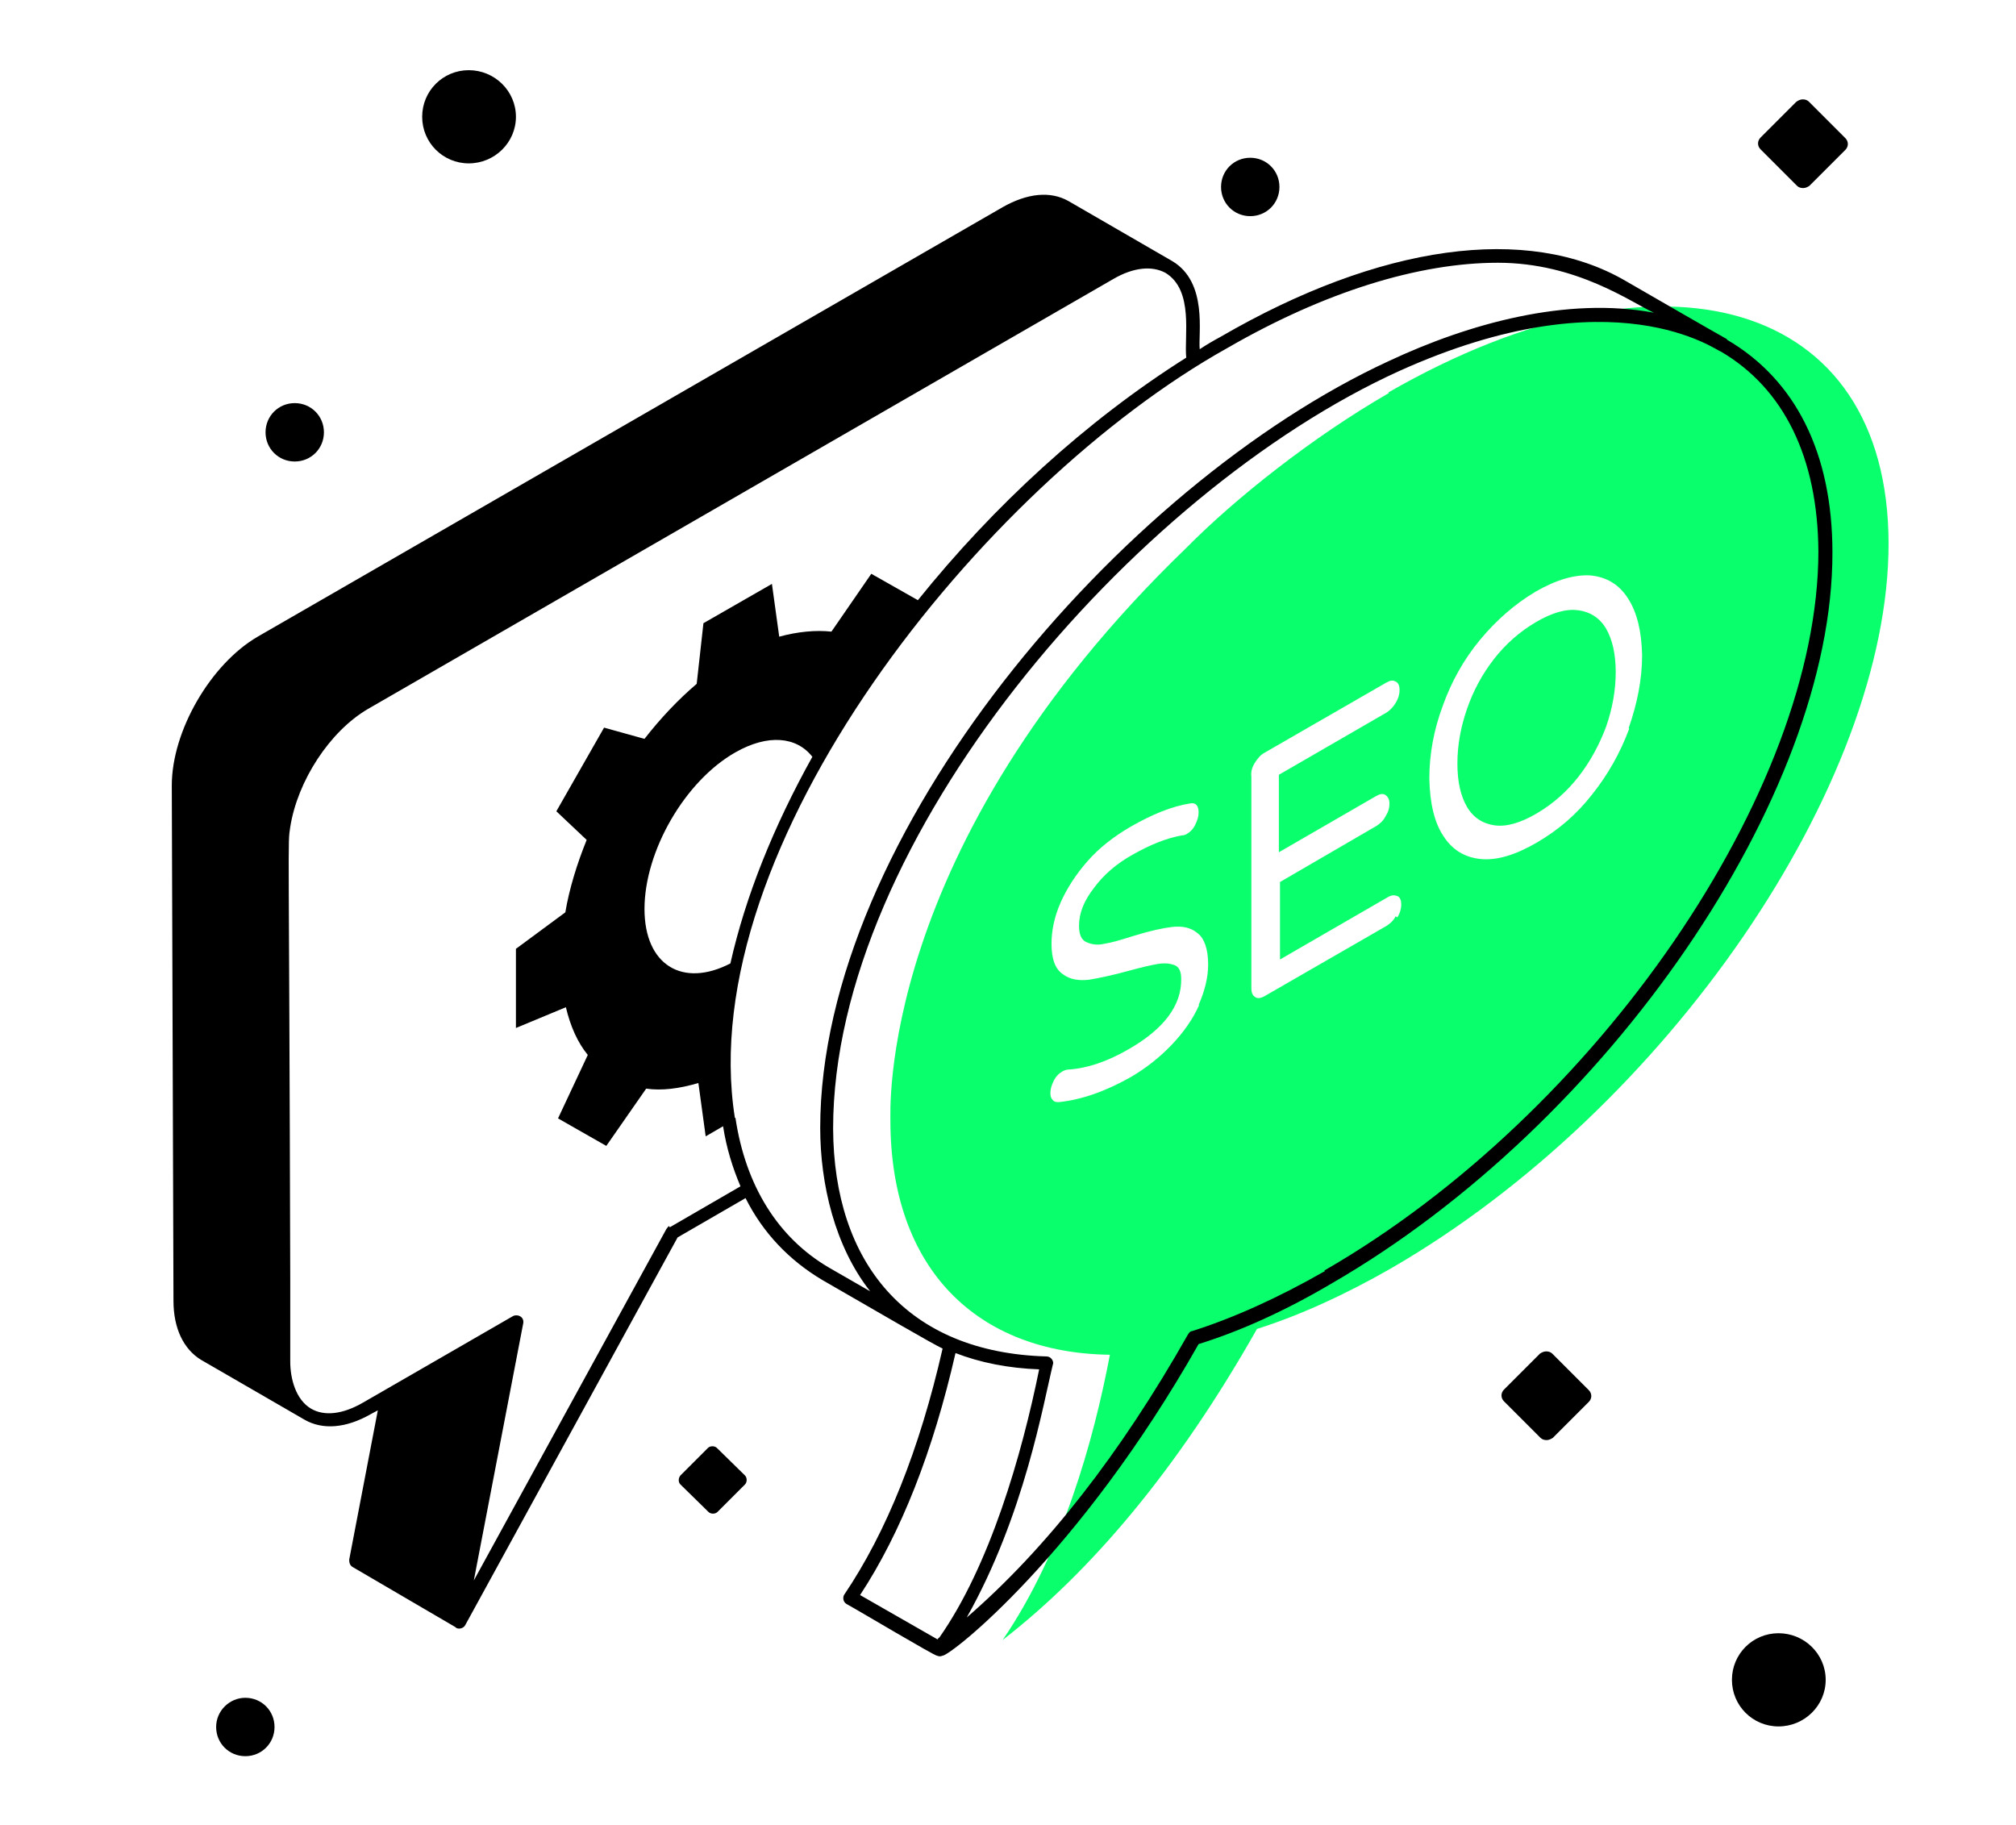 <svg xmlns="http://www.w3.org/2000/svg" id="Layer_1" viewBox="0 0 359.1 325.1"><defs><style>      .st0 {        fill: #0aff6c;      }    </style></defs><g id="SEO_Chat"><g><path class="st0" d="M247.4,70c-13.7,7.9-27.4,18.8-36,27.5-55.8,53.8-52.7,101.6-52.8,102,0,26.7,15.6,41.5,39.1,41.8-2.9,15.3-8.5,35.3-19.1,50.8,15.5-12,31-30.1,45.3-55.4,7.6-2.4,15.7-6.1,23.9-10.8,49-28.3,88.7-86.2,88.6-129.2-.1-43.2-40-55-89.1-26.8ZM213.6,179c-1.1,2.5-2.8,4.9-4.9,7.1-2.1,2.2-4.5,4.1-7.2,5.7-4.6,2.6-8.9,4.1-12.9,4.5-.4,0-.8,0-1.1-.4-.3-.3-.4-.7-.4-1.2,0-.7.2-1.4.6-2.2.4-.8.9-1.3,1.6-1.7.4-.2.7-.3,1-.3,3.3-.2,6.9-1.4,10.7-3.6,6.3-3.6,9.5-7.8,9.4-12.6,0-1.3-.4-2.1-1.2-2.4-.8-.3-1.8-.4-3-.2-1.2.2-2.9.6-5.1,1.2-2.9.8-5.3,1.3-7.1,1.6-1.8.2-3.4,0-4.7-1-1.3-.9-2-2.6-2-5.4,0-2.3.5-4.8,1.6-7.3s2.7-5,4.8-7.4c2.1-2.4,4.7-4.4,7.6-6.1,4-2.3,7.5-3.7,10.7-4.2,1-.2,1.5.4,1.5,1.6,0,.7-.2,1.4-.6,2.2s-.9,1.3-1.6,1.7c-.2.1-.5.2-.8.2-2.8.5-5.7,1.7-8.7,3.4-2.9,1.6-5.2,3.6-6.9,5.9-1.8,2.3-2.7,4.5-2.7,6.8,0,1.5.4,2.5,1.3,2.9.9.4,1.9.6,3.2.3,1.3-.2,3-.7,5.2-1.4,2.9-.9,5.2-1.4,6.9-1.6,1.8-.2,3.3.1,4.5,1.1,1.2.9,1.9,2.8,1.9,5.6,0,2.3-.6,4.7-1.7,7.2ZM248.6,163.2c-.4.8-1,1.3-1.6,1.7l-21.7,12.5c-.7.4-1.3.5-1.7.2-.5-.3-.7-.8-.7-1.6v-37.7c-.1-.8.1-1.6.6-2.4.5-.8,1-1.4,1.7-1.8l21.7-12.5c.7-.4,1.2-.5,1.7-.2.5.2.7.8.7,1.5,0,.7-.2,1.5-.7,2.3-.4.7-1,1.3-1.6,1.7l-19.2,11.1v13.8s17.3-10,17.3-10c.7-.4,1.2-.5,1.7-.2.4.3.7.8.7,1.5,0,.8-.2,1.5-.7,2.3-.4.8-1,1.3-1.6,1.7l-17.2,10v13.8s19.2-11.1,19.2-11.1c.7-.4,1.2-.4,1.7-.2.5.2.7.8.7,1.5s-.2,1.5-.7,2.3ZM290.2,129.8c-1.6,4.3-3.8,8.2-6.6,11.7-2.8,3.6-6.1,6.4-9.9,8.6-3.8,2.2-7.1,3.2-10,2.9-2.8-.3-5-1.6-6.6-4.1-1.6-2.4-2.4-5.8-2.5-10.2,0-4.4.8-8.7,2.4-13,1.5-4.2,3.7-8.2,6.6-11.7,2.9-3.5,6.2-6.4,9.9-8.6,3.8-2.2,7.1-3.1,9.9-2.9,2.8.3,5,1.6,6.6,4.1,1.6,2.5,2.4,5.8,2.5,10.1,0,4.4-.9,8.7-2.4,13Z"></path><g><path class="st0" d="M281.1,108.7c-2.1-.3-4.6.4-7.5,2.1-2.9,1.7-5.4,3.9-7.5,6.6-2.1,2.7-3.7,5.7-4.8,8.9-1.1,3.2-1.7,6.4-1.7,9.7,0,3.3.6,5.8,1.7,7.7,1.1,1.9,2.8,3,4.9,3.3,2.1.3,4.6-.4,7.5-2.1,2.9-1.7,5.4-3.9,7.5-6.6,2.1-2.7,3.7-5.7,4.9-8.9,1.1-3.2,1.7-6.4,1.7-9.7,0-3.2-.6-5.8-1.7-7.7-1.1-1.9-2.8-3-4.9-3.3Z"></path><g><path d="M307.6,60.4c-.6-.3-17.6-10.1-18.1-10.4-17.4-10.1-43.7-6.5-72.1,10-1.3.7-2.5,1.4-3.7,2.2-.3-2.7,1.5-11.9-4.9-15.7,0,0,0,0,0,0h0s0,0,0,0c0,0,0,0,0,0l-18.5-10.7c-3.2-1.8-7.3-1.4-11.7,1.1L45.9,113.4c-8.4,4.9-15.3,16.8-15.3,26.5l.3,91.8c0,4.9,1.8,8.6,4.9,10.5l18.5,10.7s0,0,0,0c0,0,0,0,0,0,3.2,1.8,7.3,1.5,11.7-1l1.3-.7-5.1,26.6c0,.5.1,1,.6,1.3l18.3,10.7c.4.5,1.5.3,1.8-.4l37.8-69,12.1-7c3.1,6.2,7.8,11.1,13.7,14.6,11.1,6.4,19.5,11.3,21.4,12.2-4.1,18-10,32.7-17.5,43.8-.3.4-.3,1.3.4,1.7,2.2,1.2,15.6,9.2,16.1,9.2.5.2.7.1,1,0,1.4,0,24.3-17.9,45.6-55.5,7.4-2.3,15.4-5.9,23.7-10.8,49.3-28.5,89.3-86.9,89.2-130.2,0-17.7-6.6-30.8-18.8-37.9ZM119.2,218.4c-.2,0-.3.3-.5.5l-34.3,62.6,8.8-45.8c.2-1.1-.9-1.7-1.8-1.3-.5.3-28.6,16.5-26.7,15.4-3.6,2.1-6.9,2.5-9.3,1.1,0,0,0,0,0,0,0,0,0,0,0,0-2.7-1.6-3.7-5.3-3.7-8.4v-14.4c-.2-80.8-.5-77.5,0-80.8,1.3-8.2,7-17,13.8-21L198.3,49.7c3.6-2.1,6.9-2.4,9.3-1.1,0,0,0,0,0,0,5.1,3.1,3.3,11.3,3.7,15.1-17.9,11.3-34.3,26.4-47.8,43.2l-8.3-4.7-7.1,10.3c-2.8-.3-6,0-9.3.9l-1.3-9.4-12.2,7-1.2,10.8c-3.3,2.8-6.5,6.2-9.3,9.8l-7.2-2-8.5,14.9,5.4,5.1c-1.7,4.2-3.1,8.7-3.8,12.9l-8.8,6.5v14.1s8.9-3.7,8.9-3.7c.8,3.4,2.1,6.3,3.9,8.5l-5.3,11.3,8.6,4.9,7.1-10.2c2.8.4,5.9,0,9.3-1l1.3,9.5,3.1-1.8c.6,3.9,1.7,7.4,3.1,10.7l-12.6,7.3ZM130.1,171.6c-8.5,4.4-15.3.3-15.3-9.7,0-10.3,7.2-22.8,16.2-27.9,5.8-3.3,10.9-2.8,13.7.8-6.9,12.4-11.9,24.8-14.6,36.8ZM130.9,199.1c-7.6-48.1,44-112.7,87.7-137.1,17.3-10,34.1-15.2,48.2-15.2s23.8,7.1,27.8,8.9c-15.5-2.9-32.9,1.9-47.2,8.6-47.9,22.1-101.3,84.5-101.3,136.6,0,10,2.6,21.1,8.9,29.1l-7.3-4.2c-9.1-5.3-14.9-14.6-16.7-26.7ZM167.2,291.7c0,0-.1.2-.2.3l-13.8-7.9c7.3-11.1,13-25.6,17-43.1,4.4,1.7,9.4,2.7,14.9,2.9-3.1,15.3-8.8,35-17.8,47.8ZM236,226.4c-8.4,4.8-16.4,8.4-23.7,10.7-.3,0-.5.3-.7.6-12,21.2-25.2,38.1-39.4,50.4,10.3-18.3,13.6-38,15.4-45.3,0-.6-.5-1.2-1.2-1.2-24.9-.7-37.9-16.7-38-40.6h0c0-51.4,53.3-113.3,100.8-134.9,38.5-17.4,56.7-3.5,57.3-3.5,0,0,0,0,0,0,11.3,6.6,17.3,19,17.4,35.6,0,42.6-39.4,100.1-88,128.1Z"></path><path d="M83.5,29.1c4.6,0,8.4-3.7,8.4-8.3s-3.8-8.3-8.4-8.3-8.3,3.7-8.3,8.3,3.7,8.3,8.3,8.3Z"></path><path d="M316.8,290.9c-4.6,0-8.3,3.7-8.3,8.3s3.7,8.3,8.3,8.3,8.4-3.7,8.4-8.3-3.8-8.3-8.4-8.3Z"></path><path d="M43.7,302.4c-2.8,0-5.2,2.3-5.2,5.2s2.3,5.2,5.2,5.2,5.2-2.3,5.2-5.2-2.3-5.2-5.2-5.2Z"></path><path d="M276.5,241.1c-.3-.3-.7-.4-1.1-.4s-.8.2-1.1.4l-6.4,6.4c-.6.6-.6,1.5,0,2.1l6.5,6.5c.3.3.7.4,1.1.4s.8-.2,1.1-.4l6.4-6.4c.6-.6.6-1.5,0-2.1l-6.5-6.5Z"></path><path d="M328.7,24.6l-6.5-6.5c-.3-.3-.7-.4-1.1-.4s-.8.2-1.1.4l-6.4,6.4c-.6.6-.6,1.5,0,2.1l6.5,6.5c.3.3.7.4,1.1.4s.8-.2,1.1-.4l6.4-6.4c.6-.6.6-1.5,0-2.1Z"></path><path d="M222.7,38.5c2.9,0,5.2-2.3,5.2-5.2s-2.3-5.2-5.2-5.2-5.2,2.3-5.2,5.2,2.3,5.2,5.2,5.2Z"></path><path d="M127.7,257.9c-.2-.2-.5-.3-.8-.3s-.6.1-.8.3l-4.9,4.9c-.4.5-.4,1.2,0,1.6l5,4.9c.2.2.5.3.8.3s.6-.1.8-.3l4.9-4.9c.4-.4.4-1.2,0-1.6l-5-4.9Z"></path><path d="M52.5,82.2c2.9,0,5.2-2.3,5.2-5.2s-2.3-5.2-5.2-5.2-5.2,2.3-5.2,5.2,2.3,5.2,5.2,5.2Z"></path></g></g></g></g></svg>